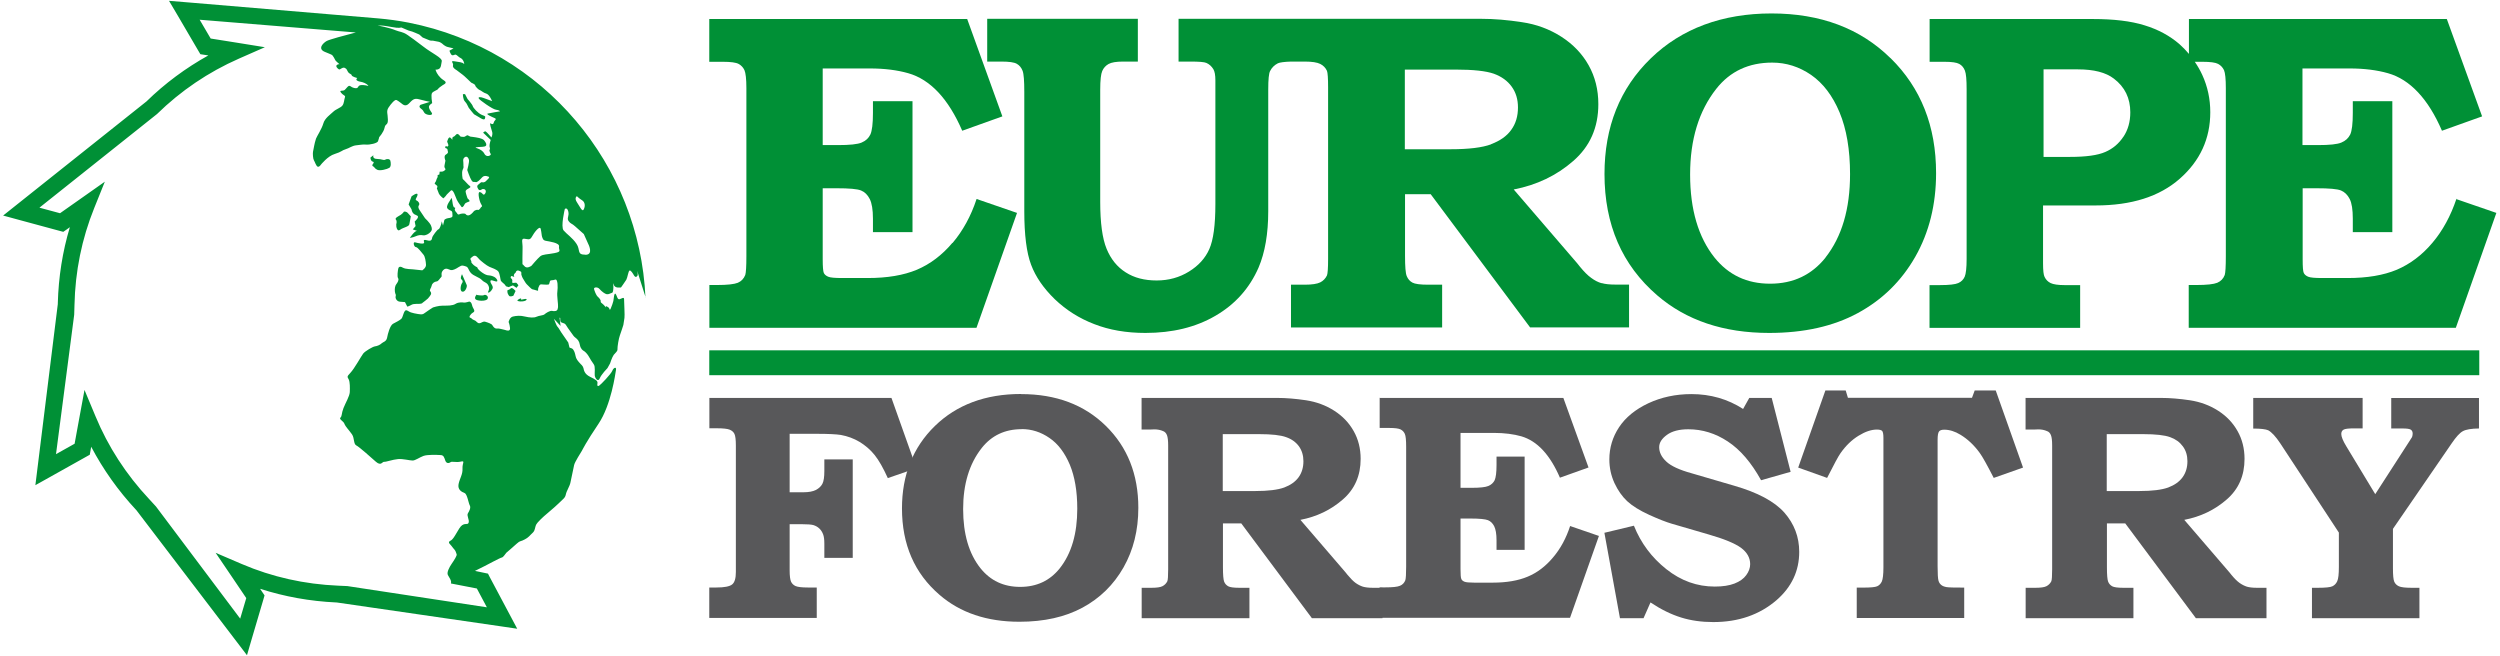 <?xml version="1.0" encoding="UTF-8"?>
<svg xmlns="http://www.w3.org/2000/svg" xmlns:xlink="http://www.w3.org/1999/xlink" width="400px" height="105px" viewBox="0 0 399 105" version="1.1">
  <g id="surface1">
    <path style=" stroke:none;fill-rule:nonzero;fill:rgb(0%,56.471%,21.176%);fill-opacity:1;" d="M 73.422 43.871 C 73.422 43.871 73.082 44.5 73.324 44.695 C 73.566 44.875 73.598 45.102 73.402 45.344 C 73.227 45.586 73.016 46.586 73.484 46.668 C 73.953 46.766 74.277 45.844 74.18 45.617 C 74.082 45.391 73.422 43.871 73.422 43.871 Z M 62.906 35.961 C 62.859 36.156 63.02 37.156 63.504 36.77 C 64.008 36.383 64.91 36.285 64.992 35.895 C 65.074 35.492 65.234 34.617 65.234 34.617 C 65.234 34.617 65.059 34.441 64.781 34.117 C 64.508 33.777 64.137 33.859 64.137 33.859 C 64.137 33.859 63.941 34.164 63.617 34.375 C 63.293 34.586 62.613 34.875 62.84 35.137 C 63.066 35.395 62.922 35.766 62.891 35.977 Z M 61.129 25.543 C 60.883 25.707 60.656 25.445 59.832 25.43 C 59.008 25.414 59.25 24.832 59.25 24.832 L 58.766 25.219 C 58.766 25.219 58.797 25.785 59.121 25.852 C 59.461 25.914 59.188 26.207 59.188 26.207 C 59.188 26.207 58.926 26.496 59.188 26.609 C 59.445 26.723 59.395 26.934 59.848 27.16 C 60.285 27.387 61.465 27.062 61.789 26.855 C 62.113 26.645 62.031 25.996 61.953 25.707 C 61.871 25.414 61.387 25.383 61.145 25.543 Z M 74.457 17.195 C 74.617 17.441 75.344 18.281 75.344 18.281 L 76.219 18.797 C 76.219 18.797 77.012 19.363 77.094 18.961 C 77.172 18.555 77.223 18.637 76.59 18.379 C 75.945 18.102 75.215 17.262 75.137 16.969 C 75.055 16.68 74.309 15.84 74.309 15.84 L 73.906 15.062 L 73.566 15.062 C 73.566 15.062 73.551 15.887 73.891 16.242 C 74.23 16.582 74.309 16.938 74.473 17.18 Z M 66.109 34.457 C 66.852 34.602 65.852 35.441 65.852 35.441 L 65.996 36.172 L 65.543 36.703 C 65.543 36.703 66.512 37.027 66.191 36.965 C 65.852 36.898 65.074 38.062 65.074 38.062 C 65.074 38.062 65.512 38.016 65.965 37.82 C 66.418 37.625 66.773 37.562 67.176 37.645 C 67.582 37.723 68.133 37.418 68.391 37.109 C 68.664 36.816 68.648 36.543 68.453 36.074 C 68.262 35.621 67.5 34.91 67.5 34.91 C 67.5 34.91 66.805 33.875 66.645 33.633 C 66.48 33.391 66.336 33.082 66.531 32.84 C 66.707 32.598 66.449 32.191 66.125 32.062 C 65.801 31.934 66.305 31.543 66.305 31.125 C 66.305 30.703 65.348 31.414 65.348 31.414 L 64.879 32.711 L 65.348 33.5 C 65.348 33.5 65.398 34.262 66.141 34.426 Z M 82.898 47.961 L 82.867 47.754 C 82.867 47.754 82.672 47.719 82.332 47.996 C 81.992 48.27 83.449 48.352 83.723 47.996 C 84 47.641 82.898 47.961 82.898 47.961 Z M 76.93 47.219 C 76.688 47.363 75.75 47.188 75.75 47.188 L 75.863 47.008 C 75.863 47.008 75.344 47.527 75.555 47.848 C 75.766 48.172 77.285 48.254 77.512 47.816 C 77.738 47.379 77.172 47.059 76.93 47.219 Z M 102.777 47.625 C 101.824 26.465 86.586 7.914 64.895 3.625 C 63.277 3.301 61.66 3.094 60.043 2.945 L 29.117 0.344 L 26.543 0.133 L 27.855 2.348 L 31.234 8.121 L 31.559 8.672 L 32.188 8.77 L 32.836 8.867 C 29.23 10.871 25.898 13.332 22.922 16.242 C 22.887 16.258 22.855 16.293 22.855 16.293 L 2.07 32.84 L 0 34.488 L 2.555 35.184 L 9.008 36.93 L 9.625 37.094 L 10.141 36.738 L 10.676 36.348 C 9.496 40.281 8.863 44.34 8.75 48.496 C 8.75 48.578 8.75 48.641 8.75 48.641 L 5.484 75.008 L 5.16 77.629 L 7.473 76.336 L 13.312 73.066 L 13.863 72.758 L 13.977 72.129 L 14.09 71.48 C 16.016 75.137 18.406 78.504 21.254 81.559 C 21.285 81.59 21.305 81.609 21.305 81.609 L 37.414 102.734 L 39.016 104.836 L 39.758 102.297 L 41.652 95.875 L 41.828 95.262 L 41.473 94.742 L 41.117 94.207 C 45.031 95.469 49.109 96.199 53.266 96.391 C 53.312 96.391 53.348 96.391 53.348 96.391 L 79.633 100.211 L 82.254 100.598 L 81.008 98.254 L 77.867 92.348 L 77.578 91.781 L 76.961 91.652 L 75.492 91.344 C 76.09 91.055 76.93 90.617 77.074 90.555 C 77.285 90.457 79.551 89.227 79.809 89.195 C 80.051 89.145 80.391 88.562 80.504 88.449 C 80.617 88.336 81.621 87.512 82.188 86.977 C 82.754 86.445 82.801 86.688 83.48 86.297 C 84.16 85.926 84.258 85.668 84.645 85.328 C 85.035 84.988 85.035 84.762 85.18 84.227 C 85.324 83.695 85.699 83.453 86.055 83.047 C 86.41 82.66 88.223 81.203 88.918 80.508 C 89.613 79.812 89.918 79.684 90.031 79.117 C 90.145 78.535 90.68 77.758 90.777 77.176 C 90.891 76.594 91.262 74.91 91.359 74.41 C 91.457 73.926 92.441 72.402 92.59 72.145 C 92.734 71.902 93.219 70.836 95.258 67.809 C 97.297 64.785 97.957 59.77 98.055 59.203 C 98.168 58.621 97.668 58.801 97.473 59.316 C 97.277 59.836 95.598 61.582 95.34 61.727 C 95.078 61.859 95.031 61.664 95.094 61.309 C 95.16 60.953 94.836 60.742 93.914 60.289 C 92.992 59.836 92.93 59.223 92.848 58.883 C 92.766 58.543 92.41 58.25 92.41 58.25 C 92.41 58.25 91.828 57.668 91.684 57.281 C 91.535 56.875 91.535 56.406 91.246 55.984 C 90.953 55.551 90.648 55.777 90.598 55.531 C 90.551 55.305 90.422 54.805 90.422 54.805 C 90.422 54.805 89.418 53.348 89.305 53.188 C 89.191 53.027 88.852 52.41 88.707 52.281 C 88.543 52.168 88.125 51.004 88.125 51.004 L 89.191 52.152 L 89.031 50.875 C 89.031 50.875 89.176 50.633 89.145 51.215 C 89.125 51.812 89.742 51.504 90.047 51.992 C 90.371 52.477 90.324 52.461 90.809 53.105 C 91.277 53.754 91.277 53.801 91.586 54.043 C 91.91 54.289 92.184 54.578 92.281 55.191 C 92.395 55.824 92.75 56.066 92.93 56.164 C 93.09 56.246 93.445 56.586 93.688 57.004 C 93.93 57.426 94.207 57.895 94.496 58.281 C 94.789 58.672 94.609 59.641 94.66 60.078 C 94.707 60.5 95.176 61.195 95.453 60.547 C 95.711 59.898 96.695 58.898 96.695 58.898 L 97.117 58.137 C 97.117 58.137 97.41 57.184 97.699 56.777 C 98.023 56.375 98.332 56.211 98.297 55.84 C 98.281 55.469 98.492 54.156 98.672 53.688 C 98.848 53.219 99.238 51.992 99.238 51.992 C 99.238 51.992 99.352 51.184 99.414 50.859 C 99.48 50.551 99.352 48.352 99.352 47.883 C 99.352 47.43 98.945 47.801 98.605 47.883 C 98.266 47.945 98.219 47.285 97.992 47.023 C 97.766 46.75 97.684 47.883 97.637 48.156 C 97.586 48.414 97.391 48.949 97.215 49.371 C 97.035 49.809 96.957 49.273 96.957 49.273 C 96.957 49.273 96.355 48.789 96.438 49.078 C 96.52 49.387 96.242 48.852 95.887 48.594 C 95.516 48.336 95.629 48.27 95.613 48.125 C 95.598 47.98 95.418 47.719 95.145 47.477 C 94.867 47.234 94.625 46.539 94.547 46.25 C 94.465 45.957 95.094 45.844 95.434 46.25 C 95.773 46.637 96.262 47.008 96.566 47.074 C 96.875 47.137 97.164 46.91 97.391 46.863 C 97.637 46.812 97.602 46.312 97.637 46.117 C 97.668 45.941 97.555 44.855 97.699 45.52 C 97.844 46.199 98.863 45.988 98.863 45.988 C 98.863 45.988 99.496 45.102 99.707 44.762 C 99.898 44.438 100.027 43.387 100.223 43.289 C 100.434 43.191 100.773 43.773 100.949 44.082 C 101.129 44.387 101.355 44.355 101.5 44.098 C 101.582 43.934 101.5 43.547 101.453 43.336 C 101.598 43.789 102.262 45.926 102.797 47.574 Z M 88.738 49.371 C 88.691 49.824 88.188 49.824 87.832 49.742 C 87.477 49.676 86.828 50.098 86.621 50.293 C 86.395 50.484 85.746 50.484 85.34 50.68 C 84.938 50.875 84.242 50.824 83.496 50.648 C 82.754 50.453 82.09 50.52 81.559 50.648 C 81.023 50.777 80.879 51.52 80.879 51.52 C 80.879 51.52 81.039 51.879 81.105 52.492 C 81.168 53.121 80.441 52.832 80.441 52.832 C 80.441 52.832 79.957 52.688 79.52 52.605 C 79.066 52.508 79.051 52.605 78.824 52.555 C 78.598 52.508 78.387 52.234 78.273 52.023 C 78.176 51.828 77.609 51.617 77.172 51.488 C 76.738 51.359 76.574 51.684 76.203 51.715 C 75.832 51.73 75.766 51.359 75.379 51.23 C 74.988 51.102 74.941 50.859 74.715 50.824 C 74.488 50.777 74.715 50.277 75.199 50 C 75.668 49.727 75.137 49.387 75.023 48.805 C 74.891 48.223 74.57 48.254 74.57 48.254 C 74.57 48.254 73.938 48.449 73.742 48.414 C 73.566 48.383 72.887 48.301 72.402 48.609 C 71.918 48.934 71.09 48.902 70.363 48.902 C 69.621 48.902 68.777 49.191 68.777 49.191 C 68.777 49.191 67.727 49.855 67.387 50.129 C 67.062 50.391 66.707 50.309 65.77 50.129 C 64.832 49.938 64.91 49.727 64.523 49.645 C 64.121 49.562 63.988 50.695 63.746 50.973 C 63.504 51.246 62.859 51.539 62.371 51.812 C 61.902 52.086 61.547 53.414 61.434 54.043 C 61.305 54.676 60.789 54.707 60.562 54.934 C 60.336 55.176 59.816 55.387 59.492 55.418 C 59.168 55.453 57.906 56.18 57.602 56.586 C 57.293 56.988 56.195 58.996 55.562 59.656 C 54.914 60.32 55.109 60.305 55.305 60.727 C 55.496 61.129 55.496 62.051 55.465 62.746 C 55.418 63.426 54.82 64.383 54.461 65.285 C 54.105 66.191 54.254 66.547 53.977 66.809 C 53.688 67.082 54.461 67.375 54.609 67.809 C 54.754 68.246 55.449 68.941 55.836 69.523 C 56.227 70.125 56.047 71.047 56.516 71.273 C 56.984 71.5 58.832 73.164 59.656 73.891 C 60.48 74.605 60.676 73.859 60.949 73.891 C 61.207 73.941 62.355 73.52 63.164 73.457 C 63.957 73.375 65.105 73.699 65.527 73.684 C 65.949 73.684 66.594 73.195 67.242 72.953 C 67.887 72.711 69.41 72.777 69.957 72.809 C 70.508 72.809 70.574 73.211 70.75 73.699 C 70.93 74.199 71.352 74.133 71.578 73.957 C 71.805 73.762 72.449 74.039 73.211 73.859 C 73.988 73.684 73.453 74.055 73.5 74.977 C 73.551 75.914 73.066 76.512 72.871 77.449 C 72.691 78.391 73.402 78.711 73.84 78.891 C 74.262 79.066 74.457 80.492 74.664 80.863 C 74.875 81.234 74.586 81.77 74.359 82.141 C 74.148 82.512 74.617 83.16 74.488 83.598 C 74.359 84.035 74.02 83.645 73.438 84.035 C 72.855 84.422 72.223 86.203 71.609 86.492 C 70.992 86.785 71.578 87.09 71.754 87.367 C 71.934 87.625 72.047 87.738 72.238 87.965 C 72.434 88.191 72.465 88.465 72.562 88.676 C 72.66 88.887 72.141 89.664 71.754 90.23 C 71.367 90.797 70.961 91.59 71.156 91.992 C 71.352 92.398 71.785 92.883 71.656 93.32 C 71.656 93.367 71.656 93.367 71.707 93.367 L 75.797 94.16 L 77.398 97.168 L 55.078 93.773 C 55.078 93.773 53.605 93.707 53.605 93.707 C 48.25 93.48 43.059 92.332 38.191 90.246 L 34 88.449 L 36.555 92.219 L 38.902 95.695 L 37.93 98.98 L 24.457 81.043 C 24.457 81.043 23.355 79.844 23.355 79.844 C 19.684 75.93 16.789 71.465 14.77 66.582 L 13.02 62.391 L 12.195 66.855 L 11.438 70.996 L 8.461 72.664 L 11.371 50.355 C 11.371 50.355 11.418 48.789 11.418 48.789 C 11.531 43.434 12.586 38.207 14.574 33.293 L 16.273 29.07 L 12.551 31.691 L 9.105 34.117 L 5.809 33.227 L 23.34 19.266 L 24.617 18.25 C 28.438 14.512 32.836 11.535 37.723 9.383 L 41.879 7.555 L 37.383 6.828 L 33.207 6.164 L 31.445 3.156 L 56.438 5.195 C 54.672 5.648 52.184 6.328 51.777 6.555 C 51.227 6.859 50.273 7.781 51.438 8.285 C 52.586 8.785 52.617 8.656 52.926 9.207 C 53.234 9.758 53.055 9.578 53.523 10.016 C 53.992 10.453 53.848 10.145 53.461 10.355 C 53.07 10.566 53.539 11 53.734 11.098 C 53.914 11.211 54.301 10.664 54.688 10.871 C 55.062 11.082 54.98 11.211 55.191 11.52 C 55.402 11.844 55.758 11.844 55.773 12.055 C 55.805 12.262 56.664 12.488 56.664 12.488 C 56.664 12.488 56.34 12.715 56.664 12.91 C 56.969 13.105 57.324 13.039 57.844 13.281 C 58.359 13.523 58.441 13.75 58.441 13.75 C 58.441 13.75 57.648 13.523 57.148 13.637 C 56.645 13.75 56.953 14.223 56.227 14.09 C 55.496 13.945 55.516 13.461 55.078 13.93 C 54.641 14.398 54.883 14.172 54.641 14.398 C 54.383 14.625 53.672 14.352 54.074 14.836 C 54.461 15.32 54.82 15.258 54.688 15.578 C 54.559 15.902 54.574 16.52 54.285 16.891 C 54.012 17.246 53.266 17.457 52.844 17.859 C 52.426 18.266 51.453 18.91 51.227 19.77 C 50.984 20.625 50.207 21.789 50.062 22.18 C 49.918 22.566 49.82 23.102 49.773 23.297 C 49.723 23.488 49.625 24.023 49.578 24.297 C 49.527 24.574 49.578 25.414 49.723 25.641 C 49.887 25.883 50.078 26.609 50.355 26.676 C 50.629 26.723 50.84 26.352 50.84 26.352 C 50.84 26.352 51.938 24.961 53.055 24.637 C 54.172 24.297 54.219 24.039 54.801 23.879 C 55.383 23.715 55.82 23.312 56.516 23.246 C 57.23 23.184 57.457 23.086 58.07 23.133 C 58.684 23.184 59.848 22.922 59.98 22.602 C 60.109 22.277 60.172 21.938 60.172 21.938 C 60.172 21.938 60.883 21.176 61.031 20.434 C 61.176 19.688 61.578 20.125 61.562 19.137 C 61.547 18.168 61.273 17.828 61.66 17.215 C 62.066 16.598 62.68 15.887 62.938 16 C 63.199 16.113 63.91 16.68 63.91 16.68 C 63.91 16.68 64.379 17.117 64.895 16.598 C 65.414 16.082 65.703 15.645 66.496 15.871 C 67.289 16.098 68.293 16.293 68.293 16.293 L 66.805 16.762 C 66.805 16.762 66.336 17.02 66.887 17.406 C 67.434 17.797 67.176 18.023 67.695 18.266 C 68.195 18.492 68.844 18.426 68.566 18.023 C 68.293 17.617 68.082 17.309 68.133 17.035 C 68.18 16.777 68.648 16.5 68.648 16.5 C 68.648 16.5 68.422 15.207 68.617 14.898 C 68.809 14.594 69.473 14.43 69.57 14.254 C 69.684 14.074 70.008 13.848 70.316 13.637 C 70.637 13.43 71.156 13.25 70.477 12.828 C 69.797 12.41 69.375 11.715 69.246 11.34 C 69.117 10.969 69.199 11.262 69.652 11.066 C 70.105 10.887 70.07 10.324 70.184 9.789 C 70.281 9.254 68.566 8.496 67.242 7.461 C 65.914 6.441 65.363 6.051 64.637 5.551 C 63.91 5.066 63.457 5.113 62.824 4.855 C 61.789 4.418 59.945 4.078 59.945 4.078 C 60.641 4.078 60.836 4.078 62.164 4.32 C 63.504 4.582 63.586 4.371 63.73 4.402 C 63.859 4.434 65.008 4.984 65.156 4.969 C 65.301 4.953 66.578 5.52 66.578 5.52 L 67.129 6.004 C 67.129 6.004 67.984 6.359 68.195 6.441 C 68.406 6.539 68.746 6.504 68.746 6.504 C 68.746 6.504 69.41 6.633 69.684 6.684 C 69.941 6.73 70.266 6.992 70.266 6.992 C 70.266 6.992 70.688 7.441 71.219 7.539 C 71.754 7.652 72.062 7.75 72.062 7.75 L 71.43 8.09 C 71.43 8.09 71.398 8.219 71.641 8.641 C 71.883 9.062 72.191 8.703 72.402 8.738 C 72.629 8.785 72.871 9.156 73.258 9.32 C 73.648 9.496 73.922 10.438 73.695 10.191 C 73.469 9.965 72.969 9.918 72.207 9.805 C 71.43 9.691 72.109 10.062 71.98 10.469 C 71.852 10.855 72.562 11.227 72.562 11.227 C 72.562 11.227 73.453 11.906 73.566 11.988 C 73.695 12.055 74.891 13.219 74.891 13.219 C 74.891 13.219 75.539 13.492 75.539 13.672 C 75.539 13.848 76.09 14.383 76.266 14.414 C 76.445 14.445 76.832 14.852 77.32 14.98 C 77.805 15.125 78.242 16.18 78.242 16.18 C 78.242 16.18 77.383 15.871 76.867 15.676 C 76.348 15.484 75.977 15.5 76.105 15.758 C 76.234 16.016 78.305 17.488 78.855 17.555 C 79.406 17.617 79.504 17.812 79.504 17.812 C 79.504 17.812 78.887 17.926 78.742 17.941 C 78.598 17.957 77.934 18.102 77.547 18.168 C 77.156 18.23 78.223 18.719 78.645 18.895 C 79.082 19.074 78.582 19.25 78.516 19.574 C 78.449 19.883 78.305 19.945 78.016 19.754 C 77.723 19.559 78.145 20.707 78.258 21.145 C 78.355 21.582 78.129 22 78.129 22 C 78.129 22 77.383 21.113 77.207 21.031 C 77.043 20.949 76.801 21.227 76.801 21.227 L 78.016 22.391 C 78.016 22.391 77.805 23.035 77.82 23.375 C 77.852 23.699 77.98 23.957 77.852 23.926 C 77.723 23.91 77.887 24.445 78 24.605 C 78.109 24.766 77.887 24.914 77.641 24.961 C 77.398 25.012 77.109 24.863 76.98 24.559 C 76.848 24.25 76.379 23.895 75.848 23.73 C 75.328 23.586 75.605 23.539 76.719 23.488 C 77.836 23.441 77.043 22.582 76.93 22.422 C 76.816 22.262 76.301 22.113 76.172 22.082 C 76.039 22.051 75.281 21.902 75.004 21.887 C 74.73 21.887 74.648 21.809 74.391 21.676 C 74.148 21.531 74.02 21.922 73.648 21.902 C 73.273 21.887 73.195 21.855 73.195 21.855 L 72.887 21.516 L 72.629 21.418 L 72.449 21.562 L 72.223 21.789 L 71.918 21.953 L 71.867 22.211 C 71.867 22.211 72.012 22.551 71.641 22.098 C 71.27 21.645 71.043 22.68 71.043 22.68 L 71.141 22.906 L 71.254 23.246 C 71.254 23.246 71.105 23.555 70.992 23.441 C 70.879 23.328 70.785 23.359 70.734 23.523 C 70.715 23.641 70.777 23.715 70.93 23.75 C 71.156 23.797 71.09 24.055 71.156 24.219 C 71.219 24.363 71.188 24.539 70.816 24.75 C 70.445 24.961 70.77 25.707 70.77 25.707 C 70.77 25.707 70.703 26.078 70.637 26.383 C 70.574 26.691 70.605 26.789 70.75 27 C 70.898 27.211 70.348 27.438 70.348 27.438 L 70.07 27.469 L 69.844 27.469 L 69.797 27.922 L 69.523 28.004 L 69.523 28.324 C 69.523 28.324 69.375 28.617 69.375 28.617 L 69.246 29.004 L 69.035 29.344 C 69.035 29.344 69.184 29.555 69.395 29.684 C 69.602 29.812 69.395 30.137 69.395 30.137 C 69.395 30.137 69.602 30.688 69.73 30.996 C 69.863 31.301 70.43 31.738 70.43 31.738 C 70.43 31.738 70.75 31.48 70.879 31.27 C 71.012 31.059 71.172 30.961 71.594 30.527 C 71.996 30.09 72.367 31.512 72.594 31.965 C 72.82 32.434 73.242 32.938 73.34 33.098 C 73.453 33.258 73.68 33.031 73.84 32.676 C 74.004 32.336 74.602 32.32 74.633 32.176 C 74.664 32.047 74.309 31.738 74.309 31.738 C 74.309 31.738 74.066 31.09 74.004 30.703 C 73.938 30.332 74.473 30.203 74.699 30.008 C 74.926 29.832 74.52 29.699 74.309 29.426 C 74.082 29.152 73.535 28.633 73.535 28.633 C 73.535 28.633 73.309 27.664 73.535 27.145 C 73.777 26.645 73.613 26.742 73.648 26.336 C 73.68 25.914 73.453 25.461 73.84 25.172 C 74.215 24.879 74.473 25.301 74.535 25.594 C 74.617 25.883 74.262 27.211 74.262 27.211 C 74.262 27.211 74.699 28.504 74.957 28.875 C 75.199 29.246 75.379 29.055 75.605 29.133 C 75.812 29.23 76.219 28.844 76.641 28.375 C 77.059 27.906 77.773 28.324 77.773 28.324 L 77.691 28.535 C 77.691 28.535 77.336 28.875 77.223 29.004 C 77.145 29.082 77.043 29.133 76.914 29.168 C 76.719 29.215 76.641 29.117 76.492 29.168 C 76.348 29.23 76.203 29.426 75.992 29.57 C 75.781 29.719 75.832 29.961 76.039 30.281 C 76.25 30.605 76.641 30.266 76.641 30.266 C 76.641 30.266 76.996 30.152 77.172 30.414 C 77.352 30.688 77.074 31.172 76.883 31.141 C 76.703 31.109 76.672 30.816 76.266 30.734 C 75.863 30.656 76.203 32.258 76.492 32.676 C 76.785 33.113 76.512 33.051 76.445 33.18 C 76.379 33.309 76.121 33.68 75.945 33.582 C 75.766 33.5 75.363 33.746 75.363 33.746 C 75.363 33.746 74.988 34.23 74.684 34.391 C 74.375 34.555 74.117 34.426 74.004 34.262 C 73.906 34.102 73.242 34.148 72.984 34.293 C 72.727 34.426 72.613 34.086 72.613 34.086 C 72.613 34.086 72.141 33.664 72.289 33.422 C 72.434 33.164 72.223 33.258 72.109 33.145 C 71.996 33.031 71.883 32.402 71.836 31.98 C 71.785 31.543 71.754 31.676 71.559 31.98 C 71.367 32.273 71.09 32.676 71.027 33.031 C 70.961 33.391 71.332 33.598 71.641 33.711 C 71.949 33.824 71.867 34.23 71.898 34.504 C 71.934 34.797 71.559 34.859 71.172 34.91 C 70.801 34.973 70.605 35.168 70.605 35.168 L 70.379 36.09 L 70.184 35.41 L 70.121 35.719 C 70.055 36.023 69.844 36.641 69.652 36.688 C 69.457 36.738 68.695 37.758 68.648 38.016 C 68.602 38.289 68.535 38.645 67.922 38.469 C 67.305 38.305 67.242 38.371 67.355 38.773 C 67.469 39.164 66.32 38.887 65.914 38.773 C 65.527 38.645 65.723 39.52 66.043 39.535 C 66.367 39.551 66.984 40.457 67.242 40.73 C 67.516 41.023 67.629 41.832 67.66 42.352 C 67.695 42.867 67.062 43.254 67.062 43.254 C 67.062 43.254 65.703 43.125 65.559 43.094 C 65.43 43.062 64.395 43.094 63.941 42.82 C 63.488 42.543 63.262 42.723 63.215 42.996 C 63.164 43.273 63.004 44.258 63.199 44.516 C 63.375 44.777 63.102 45.23 62.906 45.473 C 62.711 45.715 62.633 46.168 62.68 46.637 C 62.727 47.105 62.906 47.105 62.809 47.398 C 62.711 47.703 62.973 48.223 63.473 48.27 C 63.973 48.32 64.297 48.336 64.297 48.336 L 64.668 49.062 C 64.668 49.062 64.91 49.016 65.332 48.773 C 65.754 48.527 66.465 48.676 66.805 48.594 C 67.145 48.527 67.047 48.496 67.047 48.496 L 67.531 48.125 C 68.02 47.754 67.984 47.754 68.277 47.379 C 68.566 47.023 68.52 46.832 68.34 46.605 C 68.148 46.379 68.488 46.117 68.566 45.715 C 68.648 45.309 69.02 45.066 69.344 45.035 C 69.668 45.004 69.863 44.535 70.09 44.34 C 70.316 44.145 69.926 43.758 70.395 43.238 C 70.863 42.738 71.301 43.141 71.609 43.207 C 71.918 43.273 72.367 43.078 72.902 42.723 C 73.438 42.367 73.598 42.496 74.035 42.625 C 74.473 42.754 74.391 43.16 74.844 43.676 C 75.297 44.176 76.188 44.355 76.605 44.809 C 77.027 45.262 77.414 45.148 77.676 45.762 C 77.934 46.379 77.434 46.781 77.609 46.812 C 77.789 46.848 78.062 46.621 78.289 46.215 C 78.516 45.797 77.98 45.406 77.965 45.035 C 77.949 44.664 78.402 44.938 78.855 45.035 C 79.309 45.133 79 44.516 78.547 44.289 C 78.078 44.047 77.754 44.082 77.496 44.031 C 77.223 43.984 76.77 43.742 76.285 43.336 C 75.812 42.918 75.879 42.785 75.879 42.785 C 75.879 42.785 75.328 42.543 75.039 42.156 C 74.746 41.785 75.039 42.156 74.891 41.75 C 74.73 41.348 74.617 41.461 75.117 41.055 C 75.621 40.637 75.961 41.266 76.188 41.492 C 76.414 41.719 77.367 42.512 77.805 42.691 C 78.223 42.867 78.969 43.109 79.227 43.434 C 79.484 43.773 79.566 44.762 79.633 44.906 C 79.695 45.051 80.215 45.473 80.215 45.473 L 80.473 45.812 L 80.91 45.941 L 81.168 45.812 L 81.574 45.664 L 82.141 46.055 L 82.445 45.648 C 82.445 45.648 82.27 45.375 82.156 45.277 C 82.043 45.164 81.688 45.328 81.508 45.246 C 81.348 45.164 81.559 44.969 81.426 44.711 C 81.297 44.453 81.137 44.566 81.234 44.258 C 81.348 43.953 81.93 44.535 81.75 44.211 C 81.59 43.902 82.008 43.613 82.008 43.613 C 82.008 43.613 82.059 43.352 82.254 43.289 C 82.445 43.238 82.656 43.367 82.816 43.449 C 82.98 43.531 82.883 43.789 82.914 43.934 C 82.93 44.082 83.125 44.484 83.125 44.484 C 83.125 44.484 83.27 44.695 83.48 45.066 C 83.691 45.438 83.805 45.504 84.273 45.973 C 84.742 46.441 84.68 46.23 85.246 46.441 C 85.812 46.637 85.473 46.441 85.664 45.973 C 85.859 45.504 85.906 45.457 86.41 45.52 C 86.91 45.57 86.961 45.535 87.188 45.535 C 87.414 45.535 87.363 45.344 87.477 45.035 C 87.574 44.727 87.863 44.922 88.316 44.742 C 88.77 44.551 88.77 45.988 88.676 46.668 C 88.578 47.348 88.836 48.691 88.785 49.145 Z M 88.27 40.488 C 87.039 40.73 86.359 40.668 85.941 41.008 C 85.52 41.348 84.531 42.527 84.531 42.527 C 84.531 42.527 83.805 43.078 83.402 42.578 C 83.176 42.301 83.109 42.27 83.094 42.301 C 83.094 42.352 83.094 42.367 83.094 42.367 C 83.094 42.367 83.094 42.316 83.094 42.301 C 83.094 41.977 83.078 40.652 83.109 39.809 C 83.156 38.855 82.816 38.16 83.352 38.191 C 83.902 38.227 84.258 38.516 84.598 37.887 C 84.938 37.254 85.875 35.977 86.02 36.641 C 86.168 37.305 86.152 37.707 86.246 37.934 C 86.344 38.16 86.359 38.434 86.828 38.531 C 87.301 38.629 89.062 38.84 88.949 39.438 C 88.836 40.035 89.484 40.246 88.254 40.488 Z M 91.797 31.383 C 91.797 31.383 92.137 31.738 92.637 32.047 C 93.121 32.352 93.156 32.984 92.91 33.484 C 92.668 34.004 92.297 33.082 91.812 32.371 C 91.328 31.641 91.812 31.383 91.812 31.383 Z M 93.137 40.75 C 91.746 40.75 92.395 39.973 91.746 39.02 C 91.102 38.047 90.18 37.465 89.676 36.867 C 89.176 36.285 89.871 33.438 89.871 33.438 C 89.871 33.438 90.227 33.098 90.422 33.824 C 90.613 34.57 90.145 34.895 90.469 35.363 C 90.793 35.832 91.02 35.75 91.488 36.188 C 91.957 36.625 92.91 37.449 92.91 37.449 L 93.59 38.969 C 93.59 38.969 94.562 40.766 93.172 40.766 Z M 81.25 46.117 C 81.07 46.363 80.699 46.426 80.699 46.426 C 80.617 46.832 80.781 47.074 80.941 47.316 C 81.105 47.559 81.637 47.316 81.637 47.316 L 81.992 46.555 C 81.992 46.555 81.426 45.891 81.25 46.137 Z M 81.25 46.117 "></path>
    <path style=" stroke:none;fill-rule:nonzero;fill:rgb(0%,56.471%,21.176%);fill-opacity:1;" d="M 112.984 56.051 L 396.184 56.051 L 396.184 60.031 L 112.984 60.031 Z M 112.984 56.051 "></path>
    <path style=" stroke:none;fill-rule:nonzero;fill:rgb(0%,56.471%,21.176%);fill-opacity:1;" d="M 151.887 38.855 C 150.223 40.828 148.328 42.254 146.195 43.16 C 144.074 44.047 141.453 44.484 138.363 44.484 L 134.223 44.484 C 133.09 44.484 132.348 44.422 132.008 44.273 C 131.668 44.129 131.441 43.934 131.312 43.676 C 131.199 43.418 131.133 42.691 131.133 41.477 L 131.133 30.121 L 133.352 30.121 C 135.371 30.121 136.684 30.234 137.266 30.477 C 137.863 30.719 138.316 31.172 138.656 31.836 C 138.996 32.5 139.172 33.551 139.172 35.008 L 139.172 37.141 L 145.5 37.141 L 145.5 16.195 L 139.172 16.195 L 139.172 18.07 C 139.172 19.801 139.027 20.949 138.754 21.531 C 138.477 22.113 138.008 22.535 137.363 22.809 C 136.715 23.086 135.453 23.215 133.609 23.215 L 131.133 23.215 L 131.133 10.953 L 138.672 10.953 C 141.02 10.953 143.055 11.211 144.82 11.715 C 146.582 12.215 148.184 13.234 149.641 14.785 C 151.094 16.34 152.355 18.379 153.457 20.918 L 159.879 18.621 L 154.25 3.043 L 112.984 3.043 L 112.984 9.887 L 115.168 9.887 C 116.414 9.887 117.258 10 117.676 10.227 C 118.098 10.453 118.406 10.793 118.613 11.227 C 118.809 11.68 118.922 12.637 118.922 14.09 L 118.922 40.992 C 118.922 42.641 118.855 43.645 118.742 44 C 118.5 44.598 118.113 45.004 117.547 45.246 C 116.98 45.473 115.883 45.602 114.23 45.602 L 113 45.602 L 113 52.445 L 155.738 52.445 L 162.223 34.066 L 155.754 31.836 C 154.863 34.555 153.57 36.914 151.902 38.887 Z M 151.887 38.855 "></path>
    <path style=" stroke:none;fill-rule:nonzero;fill:rgb(34.51%,34.51%,35.294%);fill-opacity:1;" d="M 112.984 63.668 L 142.133 63.668 L 146.129 74.91 L 141.551 76.496 C 140.809 74.863 140.113 73.633 139.434 72.793 C 138.754 71.949 137.961 71.273 137.039 70.707 C 136.117 70.156 135.113 69.785 134.031 69.59 C 133.301 69.477 132.023 69.41 130.195 69.41 L 125.844 69.41 L 125.844 78.762 L 128.062 78.762 C 128.902 78.762 129.566 78.633 130.051 78.391 C 130.535 78.129 130.875 77.805 131.086 77.402 C 131.297 76.996 131.395 76.32 131.395 75.379 L 131.395 73.504 L 135.938 73.504 L 135.938 89.258 L 131.395 89.258 L 131.395 86.977 C 131.395 86.316 131.328 85.848 131.215 85.539 C 131.07 85.133 130.859 84.809 130.586 84.551 C 130.309 84.293 130.004 84.133 129.664 84.02 C 129.324 83.922 128.691 83.871 127.785 83.871 L 125.844 83.871 L 125.844 91.266 C 125.844 92.152 125.926 92.754 126.07 93.074 C 126.219 93.383 126.461 93.625 126.801 93.773 C 127.141 93.918 127.785 94 128.742 94 L 130.18 94 L 130.18 98.867 L 112.984 98.867 L 112.984 94 L 114.133 94 C 115.395 94 116.238 93.836 116.641 93.512 C 117.047 93.188 117.238 92.527 117.238 91.523 L 117.238 71.273 C 117.238 70.352 117.16 69.734 117.012 69.426 C 116.867 69.121 116.609 68.895 116.254 68.75 C 115.898 68.602 115.203 68.523 114.148 68.523 L 113 68.523 L 113 63.652 Z M 112.984 63.668 "></path>
    <path style=" stroke:none;fill-rule:nonzero;fill:rgb(34.51%,34.51%,35.294%);fill-opacity:1;" d="M 162.871 63.055 C 168.469 63.055 172.98 64.754 176.441 68.148 C 179.902 71.547 181.633 75.914 181.633 81.25 C 181.633 84.844 180.84 88.012 179.258 90.797 C 177.672 93.578 175.488 95.711 172.707 97.219 C 169.922 98.723 166.559 99.48 162.613 99.48 C 157.402 99.48 153.148 98.043 149.832 95.18 C 145.82 91.734 143.816 87.125 143.816 81.348 C 143.816 75.98 145.578 71.578 149.074 68.164 C 152.582 64.754 157.176 63.039 162.855 63.039 Z M 162.969 68.668 C 160.297 68.668 158.164 69.672 156.578 71.676 C 154.59 74.199 153.602 77.469 153.602 81.445 C 153.602 85.426 154.523 88.594 156.383 90.926 C 157.984 92.914 160.09 93.902 162.727 93.902 C 165.363 93.902 167.48 92.914 169.066 90.926 C 170.941 88.547 171.863 85.375 171.863 81.398 C 171.863 78.598 171.461 76.254 170.668 74.344 C 169.859 72.438 168.789 71.012 167.414 70.074 C 166.059 69.137 164.57 68.652 162.969 68.652 Z M 162.969 68.668 "></path>
    <path style=" stroke:none;fill-rule:nonzero;fill:rgb(34.51%,34.51%,35.294%);fill-opacity:1;" d="M 182.137 63.668 L 203.875 63.668 C 205.281 63.668 206.805 63.797 208.469 64.043 C 210.137 64.301 211.625 64.852 212.965 65.707 C 214.309 66.566 215.344 67.648 216.09 68.977 C 216.832 70.285 217.203 71.773 217.203 73.422 C 217.203 76.109 216.25 78.277 214.34 79.926 C 212.434 81.59 210.168 82.676 207.562 83.176 L 214.809 91.605 L 215.117 91.992 C 215.586 92.559 216.023 92.996 216.395 93.27 C 216.785 93.547 217.172 93.738 217.559 93.867 C 217.949 93.98 218.48 94.047 219.176 94.047 L 220.699 94.047 L 220.699 98.914 L 209.406 98.914 L 198.102 83.742 L 195.172 83.742 L 195.172 90.762 C 195.172 91.977 195.238 92.754 195.367 93.074 C 195.496 93.398 195.723 93.641 196.016 93.805 C 196.305 93.965 196.902 94.047 197.793 94.047 L 199.41 94.047 L 199.41 98.914 L 182.168 98.914 L 182.168 94.047 L 183.738 94.047 C 184.562 94.047 185.16 93.965 185.5 93.789 C 185.84 93.609 186.098 93.352 186.277 92.996 C 186.359 92.801 186.406 92.152 186.406 91.102 L 186.406 71.273 C 186.406 70.496 186.34 69.945 186.211 69.621 C 186.082 69.297 185.871 69.07 185.598 68.977 C 185.191 68.797 184.723 68.699 184.191 68.699 L 183.477 68.73 L 182.152 68.73 L 182.152 63.703 Z M 195.141 69.445 L 195.141 78.566 L 200.367 78.566 C 202.418 78.566 203.957 78.371 204.977 78 C 205.996 77.613 206.754 77.078 207.273 76.367 C 207.789 75.656 208.047 74.797 208.047 73.797 C 208.047 72.871 207.805 72.082 207.336 71.418 C 206.852 70.754 206.172 70.254 205.281 69.945 C 204.41 69.621 202.953 69.461 200.949 69.461 L 195.141 69.461 Z M 195.141 69.445 "></path>
    <path style=" stroke:none;fill-rule:nonzero;fill:rgb(34.51%,34.51%,35.294%);fill-opacity:1;" d="M 220.211 63.668 L 249.637 63.668 L 253.664 74.797 L 249.086 76.43 C 248.309 74.621 247.402 73.148 246.367 72.031 C 245.332 70.914 244.184 70.188 242.938 69.816 C 241.695 69.461 240.223 69.266 238.555 69.266 L 233.184 69.266 L 233.184 78.051 L 234.949 78.051 C 236.273 78.051 237.18 77.953 237.633 77.758 C 238.102 77.562 238.426 77.258 238.637 76.852 C 238.832 76.43 238.945 75.621 238.945 74.395 L 238.945 73.051 L 243.441 73.051 L 243.441 87.98 L 238.945 87.98 L 238.945 86.461 C 238.945 85.426 238.812 84.68 238.57 84.195 C 238.328 83.727 238.004 83.402 237.57 83.227 C 237.148 83.062 236.211 82.965 234.77 82.965 L 233.184 82.965 L 233.184 91.07 C 233.184 91.926 233.219 92.445 233.316 92.641 C 233.395 92.832 233.559 92.965 233.816 93.074 C 234.059 93.172 234.578 93.223 235.387 93.223 L 238.344 93.223 C 240.562 93.223 242.422 92.898 243.926 92.266 C 245.445 91.637 246.789 90.617 247.984 89.195 C 249.184 87.785 250.09 86.105 250.719 84.164 L 255.328 85.75 L 250.703 98.852 L 220.23 98.852 L 220.23 93.98 L 221.117 93.98 C 222.301 93.98 223.094 93.902 223.496 93.723 C 223.902 93.562 224.191 93.254 224.355 92.832 C 224.434 92.574 224.484 91.863 224.484 90.684 L 224.484 71.48 C 224.484 70.43 224.418 69.75 224.273 69.426 C 224.129 69.105 223.918 68.879 223.609 68.715 C 223.301 68.555 222.703 68.473 221.812 68.473 L 220.246 68.473 L 220.246 63.605 Z M 220.211 63.668 "></path>
    <path style=" stroke:none;fill-rule:nonzero;fill:rgb(34.51%,34.51%,35.294%);fill-opacity:1;" d="M 282.973 63.668 L 286 75.492 L 281.273 76.836 C 279.707 74.004 277.941 71.949 275.953 70.641 C 273.98 69.332 271.859 68.684 269.629 68.684 C 268.188 68.684 267.039 68.977 266.215 69.574 C 265.391 70.172 264.969 70.82 264.969 71.547 C 264.969 72.371 265.344 73.133 266.102 73.844 C 266.848 74.555 268.207 75.188 270.195 75.734 L 276.957 77.711 C 280.707 78.793 283.395 80.215 284.996 82.012 C 286.582 83.824 287.375 85.91 287.375 88.305 C 287.375 91.344 286.16 93.934 283.734 96.035 C 281.016 98.367 277.652 99.531 273.625 99.531 C 271.766 99.531 270.031 99.289 268.48 98.801 C 266.91 98.316 265.277 97.523 263.578 96.391 L 262.465 98.914 L 258.695 98.914 L 256.203 85.246 L 260.926 84.113 C 262.043 86.898 263.773 89.211 266.117 91.07 C 268.465 92.93 271.035 93.852 273.867 93.852 C 275.129 93.852 276.18 93.691 277.02 93.367 C 277.848 93.043 278.477 92.605 278.898 92.023 C 279.316 91.457 279.527 90.859 279.527 90.262 C 279.527 89.258 279.043 88.387 278.074 87.656 C 277.07 86.93 275.34 86.219 272.863 85.508 L 266.977 83.793 C 266.086 83.531 264.875 83.062 263.352 82.367 C 261.832 81.672 260.668 80.945 259.844 80.184 C 259.035 79.426 258.355 78.453 257.805 77.273 C 257.27 76.094 256.996 74.832 256.996 73.52 C 256.996 71.645 257.512 69.93 258.547 68.359 C 259.582 66.793 261.137 65.512 263.223 64.527 C 265.309 63.555 267.605 63.055 270.129 63.055 C 273.172 63.055 275.938 63.848 278.395 65.434 L 279.383 63.668 L 282.988 63.668 Z M 282.973 63.668 "></path>
    <path style=" stroke:none;fill-rule:nonzero;fill:rgb(34.51%,34.51%,35.294%);fill-opacity:1;" d="M 291.48 62.473 L 294.812 62.473 L 295.168 63.652 L 315.016 63.652 L 315.453 62.473 L 318.816 62.473 L 323.188 74.812 L 318.496 76.465 C 317.441 74.41 316.699 73.066 316.246 72.453 C 315.355 71.223 314.32 70.254 313.172 69.559 C 312.301 69.023 311.426 68.75 310.57 68.75 C 310.164 68.75 309.891 68.844 309.742 69.039 C 309.598 69.234 309.516 69.672 309.516 70.367 L 309.516 90.617 C 309.516 91.812 309.566 92.559 309.648 92.867 C 309.727 93.172 309.875 93.414 310.082 93.578 C 310.277 93.754 310.57 93.867 310.926 93.934 C 311.281 94 312.234 94.016 313.773 94.016 L 313.773 98.883 L 296.578 98.883 L 296.578 94.016 L 297.629 94.016 C 298.777 94.016 299.52 93.949 299.844 93.805 C 300.168 93.66 300.41 93.414 300.59 93.043 C 300.75 92.688 300.848 91.926 300.848 90.777 L 300.848 70.074 C 300.848 69.492 300.781 69.121 300.652 68.957 C 300.523 68.812 300.234 68.73 299.797 68.73 C 298.922 68.73 297.938 69.055 296.867 69.719 C 295.785 70.383 294.828 71.305 293.988 72.5 C 293.648 72.969 292.938 74.297 291.836 76.465 L 287.211 74.812 L 291.562 62.473 Z M 291.48 62.473 "></path>
    <path style=" stroke:none;fill-rule:nonzero;fill:rgb(34.51%,34.51%,35.294%);fill-opacity:1;" d="M 323.559 63.668 L 345.297 63.668 C 346.703 63.668 348.227 63.797 349.891 64.043 C 351.559 64.301 353.047 64.852 354.387 65.707 C 355.73 66.566 356.766 67.648 357.512 68.977 C 358.254 70.285 358.625 71.773 358.625 73.422 C 358.625 76.109 357.672 78.277 355.762 79.926 C 353.855 81.59 351.59 82.676 348.984 83.176 L 356.23 91.605 L 356.539 91.992 C 357.008 92.559 357.445 92.996 357.832 93.27 C 358.223 93.547 358.609 93.738 359 93.867 C 359.387 93.98 359.922 94.047 360.617 94.047 L 362.137 94.047 L 362.137 98.914 L 350.844 98.914 L 339.539 83.742 L 336.609 83.742 L 336.609 90.762 C 336.609 91.977 336.676 92.754 336.805 93.074 C 336.934 93.398 337.16 93.641 337.453 93.805 C 337.742 93.965 338.344 94.047 339.23 94.047 L 340.848 94.047 L 340.848 98.914 L 323.605 98.914 L 323.605 94.047 L 325.176 94.047 C 326 94.047 326.598 93.965 326.938 93.789 C 327.277 93.609 327.535 93.352 327.715 92.996 C 327.797 92.801 327.844 92.152 327.844 91.102 L 327.844 71.273 C 327.844 70.496 327.781 69.945 327.648 69.621 C 327.52 69.297 327.309 69.07 327.02 68.977 C 326.613 68.797 326.145 68.699 325.629 68.699 L 324.918 68.73 L 323.59 68.73 L 323.59 63.703 Z M 336.578 69.445 L 336.578 78.566 L 341.805 78.566 C 343.859 78.566 345.395 78.371 346.414 78 C 347.434 77.613 348.191 77.078 348.711 76.367 C 349.227 75.656 349.488 74.797 349.488 73.797 C 349.488 72.871 349.246 72.082 348.758 71.418 C 348.273 70.754 347.594 70.254 346.723 69.945 C 345.832 69.621 344.391 69.461 342.387 69.461 L 336.578 69.461 Z M 336.578 69.445 "></path>
    <path style=" stroke:none;fill-rule:nonzero;fill:rgb(34.51%,34.51%,35.294%);fill-opacity:1;" d="M 360.016 63.668 L 377.52 63.668 L 377.52 68.539 L 376.207 68.539 C 375.285 68.539 374.703 68.602 374.461 68.75 C 374.219 68.895 374.105 69.121 374.105 69.445 C 374.105 69.879 374.383 70.543 374.914 71.418 L 379.539 79.066 L 384.684 71.094 C 385.137 70.398 385.395 70.012 385.43 69.93 C 385.492 69.734 385.527 69.559 385.527 69.379 C 385.527 69.09 385.43 68.879 385.234 68.75 C 385.039 68.617 384.586 68.555 383.891 68.555 L 382.098 68.555 L 382.098 63.684 L 396.137 63.684 L 396.137 68.555 C 394.906 68.57 394.051 68.715 393.551 68.992 C 393.047 69.266 392.465 69.914 391.77 70.934 L 382.371 84.617 L 382.371 90.91 C 382.371 92.023 382.438 92.738 382.582 93.074 C 382.727 93.398 382.969 93.641 383.324 93.805 C 383.664 93.965 384.344 94.047 385.363 94.047 L 386.609 94.047 L 386.609 98.914 L 369.414 98.914 L 369.414 94.047 L 370.352 94.047 C 371.566 94.047 372.344 93.965 372.684 93.805 C 373.023 93.641 373.281 93.383 373.457 92.996 C 373.637 92.605 373.719 91.848 373.719 90.715 L 373.719 85.215 L 364.352 70.949 C 363.609 69.832 362.961 69.137 362.41 68.844 C 362.008 68.668 361.215 68.57 360.016 68.57 Z M 360.016 63.668 "></path>
    <path style=" stroke:none;fill-rule:nonzero;fill:rgb(0%,56.471%,21.176%);fill-opacity:1;" d="M 392.531 31.805 C 391.625 34.52 390.348 36.883 388.68 38.855 C 387.016 40.828 385.105 42.254 382.984 43.16 C 380.852 44.047 378.246 44.484 375.156 44.484 L 371.016 44.484 C 369.883 44.484 369.141 44.422 368.801 44.273 C 368.461 44.129 368.234 43.934 368.105 43.676 C 367.977 43.418 367.926 42.691 367.926 41.477 L 367.926 30.121 L 370.145 30.121 C 372.164 30.121 373.477 30.234 374.059 30.477 C 374.641 30.719 375.109 31.172 375.449 31.836 C 375.789 32.5 375.949 33.551 375.949 35.008 L 375.949 37.141 L 382.273 37.141 L 382.273 16.195 L 375.949 16.195 L 375.949 18.07 C 375.949 19.801 375.805 20.949 375.531 21.531 C 375.238 22.113 374.785 22.535 374.121 22.809 C 373.477 23.086 372.23 23.215 370.371 23.215 L 367.895 23.215 L 367.895 10.953 L 375.434 10.953 C 377.762 10.953 379.816 11.211 381.578 11.715 C 383.344 12.215 384.945 13.234 386.398 14.785 C 387.855 16.34 389.117 18.379 390.215 20.918 L 396.637 18.621 L 390.992 3.043 L 349.73 3.043 L 349.73 8.625 C 349.277 8.09 348.793 7.59 348.258 7.105 C 346.688 5.73 344.797 4.711 342.613 4.047 C 340.43 3.367 337.68 3.043 334.363 3.043 L 308.238 3.043 L 308.238 9.887 L 310.617 9.887 C 311.781 9.887 312.574 10 312.98 10.227 C 313.398 10.453 313.691 10.809 313.883 11.293 C 314.078 11.777 314.16 12.781 314.16 14.285 L 314.16 41.43 C 314.16 42.867 314.047 43.82 313.852 44.273 C 313.641 44.742 313.301 45.082 312.816 45.293 C 312.348 45.504 311.363 45.617 309.906 45.617 L 308.223 45.617 L 308.223 52.461 L 332.324 52.461 L 332.324 45.617 L 329.816 45.617 C 328.781 45.617 328.055 45.504 327.602 45.293 C 327.164 45.082 326.84 44.742 326.633 44.309 C 326.469 44 326.387 43.273 326.387 42.105 L 326.387 32.871 L 334.816 32.871 C 340.543 32.871 345.023 31.449 348.273 28.586 C 351.523 25.723 353.145 22.18 353.145 17.957 C 353.145 15.855 352.723 13.863 351.863 11.988 C 351.523 11.246 351.121 10.551 350.668 9.887 L 351.898 9.887 C 353.145 9.887 353.984 10 354.402 10.227 C 354.824 10.453 355.133 10.793 355.344 11.227 C 355.535 11.68 355.633 12.637 355.633 14.09 L 355.633 40.992 C 355.633 42.641 355.57 43.645 355.457 44 C 355.23 44.598 354.824 45.004 354.258 45.246 C 353.691 45.473 352.594 45.602 350.926 45.602 L 349.695 45.602 L 349.695 52.445 L 392.434 52.445 L 398.918 34.066 L 392.449 31.836 Z M 339.246 21.871 C 338.52 22.973 337.551 23.797 336.352 24.312 C 335.141 24.848 333.246 25.105 330.676 25.105 L 326.469 25.105 L 326.469 11.098 L 331.953 11.098 C 334.508 11.098 336.434 11.586 337.727 12.586 C 339.473 13.914 340.348 15.707 340.348 17.973 C 340.348 19.492 339.977 20.789 339.246 21.887 Z M 339.246 21.871 "></path>
    <path style=" stroke:none;fill-rule:nonzero;fill:rgb(0%,56.471%,21.176%);fill-opacity:1;" d="M 255.734 45.309 C 255.184 45.148 254.648 44.875 254.102 44.469 C 253.551 44.082 252.953 43.48 252.289 42.672 L 251.867 42.141 L 241.695 30.316 C 245.367 29.605 248.535 28.098 251.203 25.77 C 253.891 23.441 255.234 20.414 255.234 16.664 C 255.234 14.352 254.715 12.281 253.68 10.438 C 252.645 8.59 251.172 7.07 249.312 5.875 C 247.438 4.676 245.332 3.883 243.004 3.547 C 240.676 3.188 238.539 3.012 236.566 3.012 L 188.07 3.012 L 188.07 9.852 L 189.98 9.852 C 191.324 9.852 192.18 9.918 192.504 10.062 C 192.973 10.258 193.344 10.598 193.637 11.066 C 193.848 11.422 193.961 12.004 193.961 12.828 L 193.961 32.66 C 193.961 36.008 193.637 38.402 192.988 39.859 C 192.344 41.316 191.258 42.512 189.738 43.449 C 188.219 44.387 186.504 44.875 184.562 44.875 C 182.621 44.875 180.973 44.453 179.613 43.578 C 178.254 42.723 177.234 41.461 176.555 39.809 C 175.875 38.16 175.535 35.652 175.535 32.305 L 175.535 14.316 C 175.535 12.828 175.648 11.844 175.859 11.359 C 176.07 10.871 176.41 10.5 176.863 10.242 C 177.332 9.984 178.09 9.852 179.191 9.852 L 181.555 9.852 L 181.555 3.012 L 157.453 3.012 L 157.453 9.852 L 159.715 9.852 C 160.945 9.852 161.77 9.965 162.191 10.211 C 162.613 10.453 162.918 10.824 163.113 11.324 C 163.309 11.828 163.387 12.961 163.387 14.707 L 163.387 33.793 C 163.387 37.562 163.746 40.426 164.473 42.352 C 165.199 44.289 166.461 46.117 168.258 47.867 C 170.07 49.598 172.172 50.938 174.582 51.859 C 176.992 52.801 179.711 53.27 182.766 53.27 C 187.086 53.27 190.82 52.363 193.977 50.52 C 197.129 48.691 199.426 46.117 200.867 42.82 C 201.902 40.395 202.418 37.383 202.418 33.793 L 202.418 14.316 C 202.418 12.715 202.516 11.73 202.711 11.375 C 202.969 10.84 203.391 10.418 203.957 10.129 C 204.266 9.984 204.977 9.887 206.059 9.852 L 208.258 9.852 C 209.422 9.852 210.25 9.984 210.734 10.227 C 211.219 10.469 211.59 10.84 211.816 11.34 C 211.93 11.633 211.996 12.508 211.996 13.996 L 211.996 41.41 C 211.996 42.898 211.93 43.789 211.816 44.066 C 211.574 44.566 211.219 44.938 210.734 45.18 C 210.25 45.422 209.422 45.551 208.258 45.551 L 206.059 45.551 L 206.059 52.395 L 230.242 52.395 L 230.242 45.551 L 227.977 45.551 C 226.73 45.551 225.891 45.438 225.484 45.215 C 225.066 44.988 224.773 44.648 224.578 44.176 C 224.387 43.727 224.305 42.641 224.305 40.926 L 224.305 31.074 L 228.414 31.074 L 244.312 52.379 L 260.148 52.379 L 260.148 45.535 L 258.031 45.535 C 257.059 45.535 256.301 45.457 255.766 45.293 Z M 238.086 23.086 C 236.664 23.617 234.496 23.879 231.617 23.879 L 224.273 23.879 L 224.273 11.133 L 232.426 11.133 C 235.238 11.133 237.262 11.359 238.508 11.793 C 239.754 12.246 240.707 12.941 241.371 13.863 C 242.051 14.805 242.375 15.902 242.375 17.195 C 242.375 18.605 242.016 19.801 241.289 20.789 C 240.578 21.789 239.492 22.535 238.07 23.07 Z M 238.086 23.086 "></path>
    <path style=" stroke:none;fill-rule:nonzero;fill:rgb(0%,56.471%,21.176%);fill-opacity:1;" d="M 301.98 9.305 C 297.129 4.531 290.77 2.152 282.941 2.152 C 275.113 2.152 268.547 4.547 263.613 9.352 C 258.68 14.141 256.219 20.305 256.219 27.84 C 256.219 35.945 259.035 42.414 264.648 47.25 C 269.305 51.262 275.273 53.27 282.57 53.27 C 288.102 53.27 292.824 52.219 296.738 50.098 C 300.652 47.98 303.711 44.988 305.941 41.09 C 308.16 37.191 309.273 32.727 309.273 27.695 C 309.273 20.207 306.848 14.074 301.996 9.305 Z M 291.594 41.203 C 289.379 43.984 286.418 45.391 282.715 45.391 C 279.012 45.391 276.066 44 273.816 41.203 C 271.23 37.949 269.918 33.52 269.918 27.922 C 269.918 22.324 271.312 17.762 274.094 14.223 C 276.309 11.406 279.301 10.016 283.055 10.016 C 285.301 10.016 287.375 10.68 289.281 11.988 C 291.191 13.316 292.711 15.305 293.828 17.973 C 294.941 20.641 295.508 23.941 295.508 27.855 C 295.508 33.438 294.199 37.871 291.578 41.203 Z M 291.594 41.203 "></path>
  </g>
</svg>
